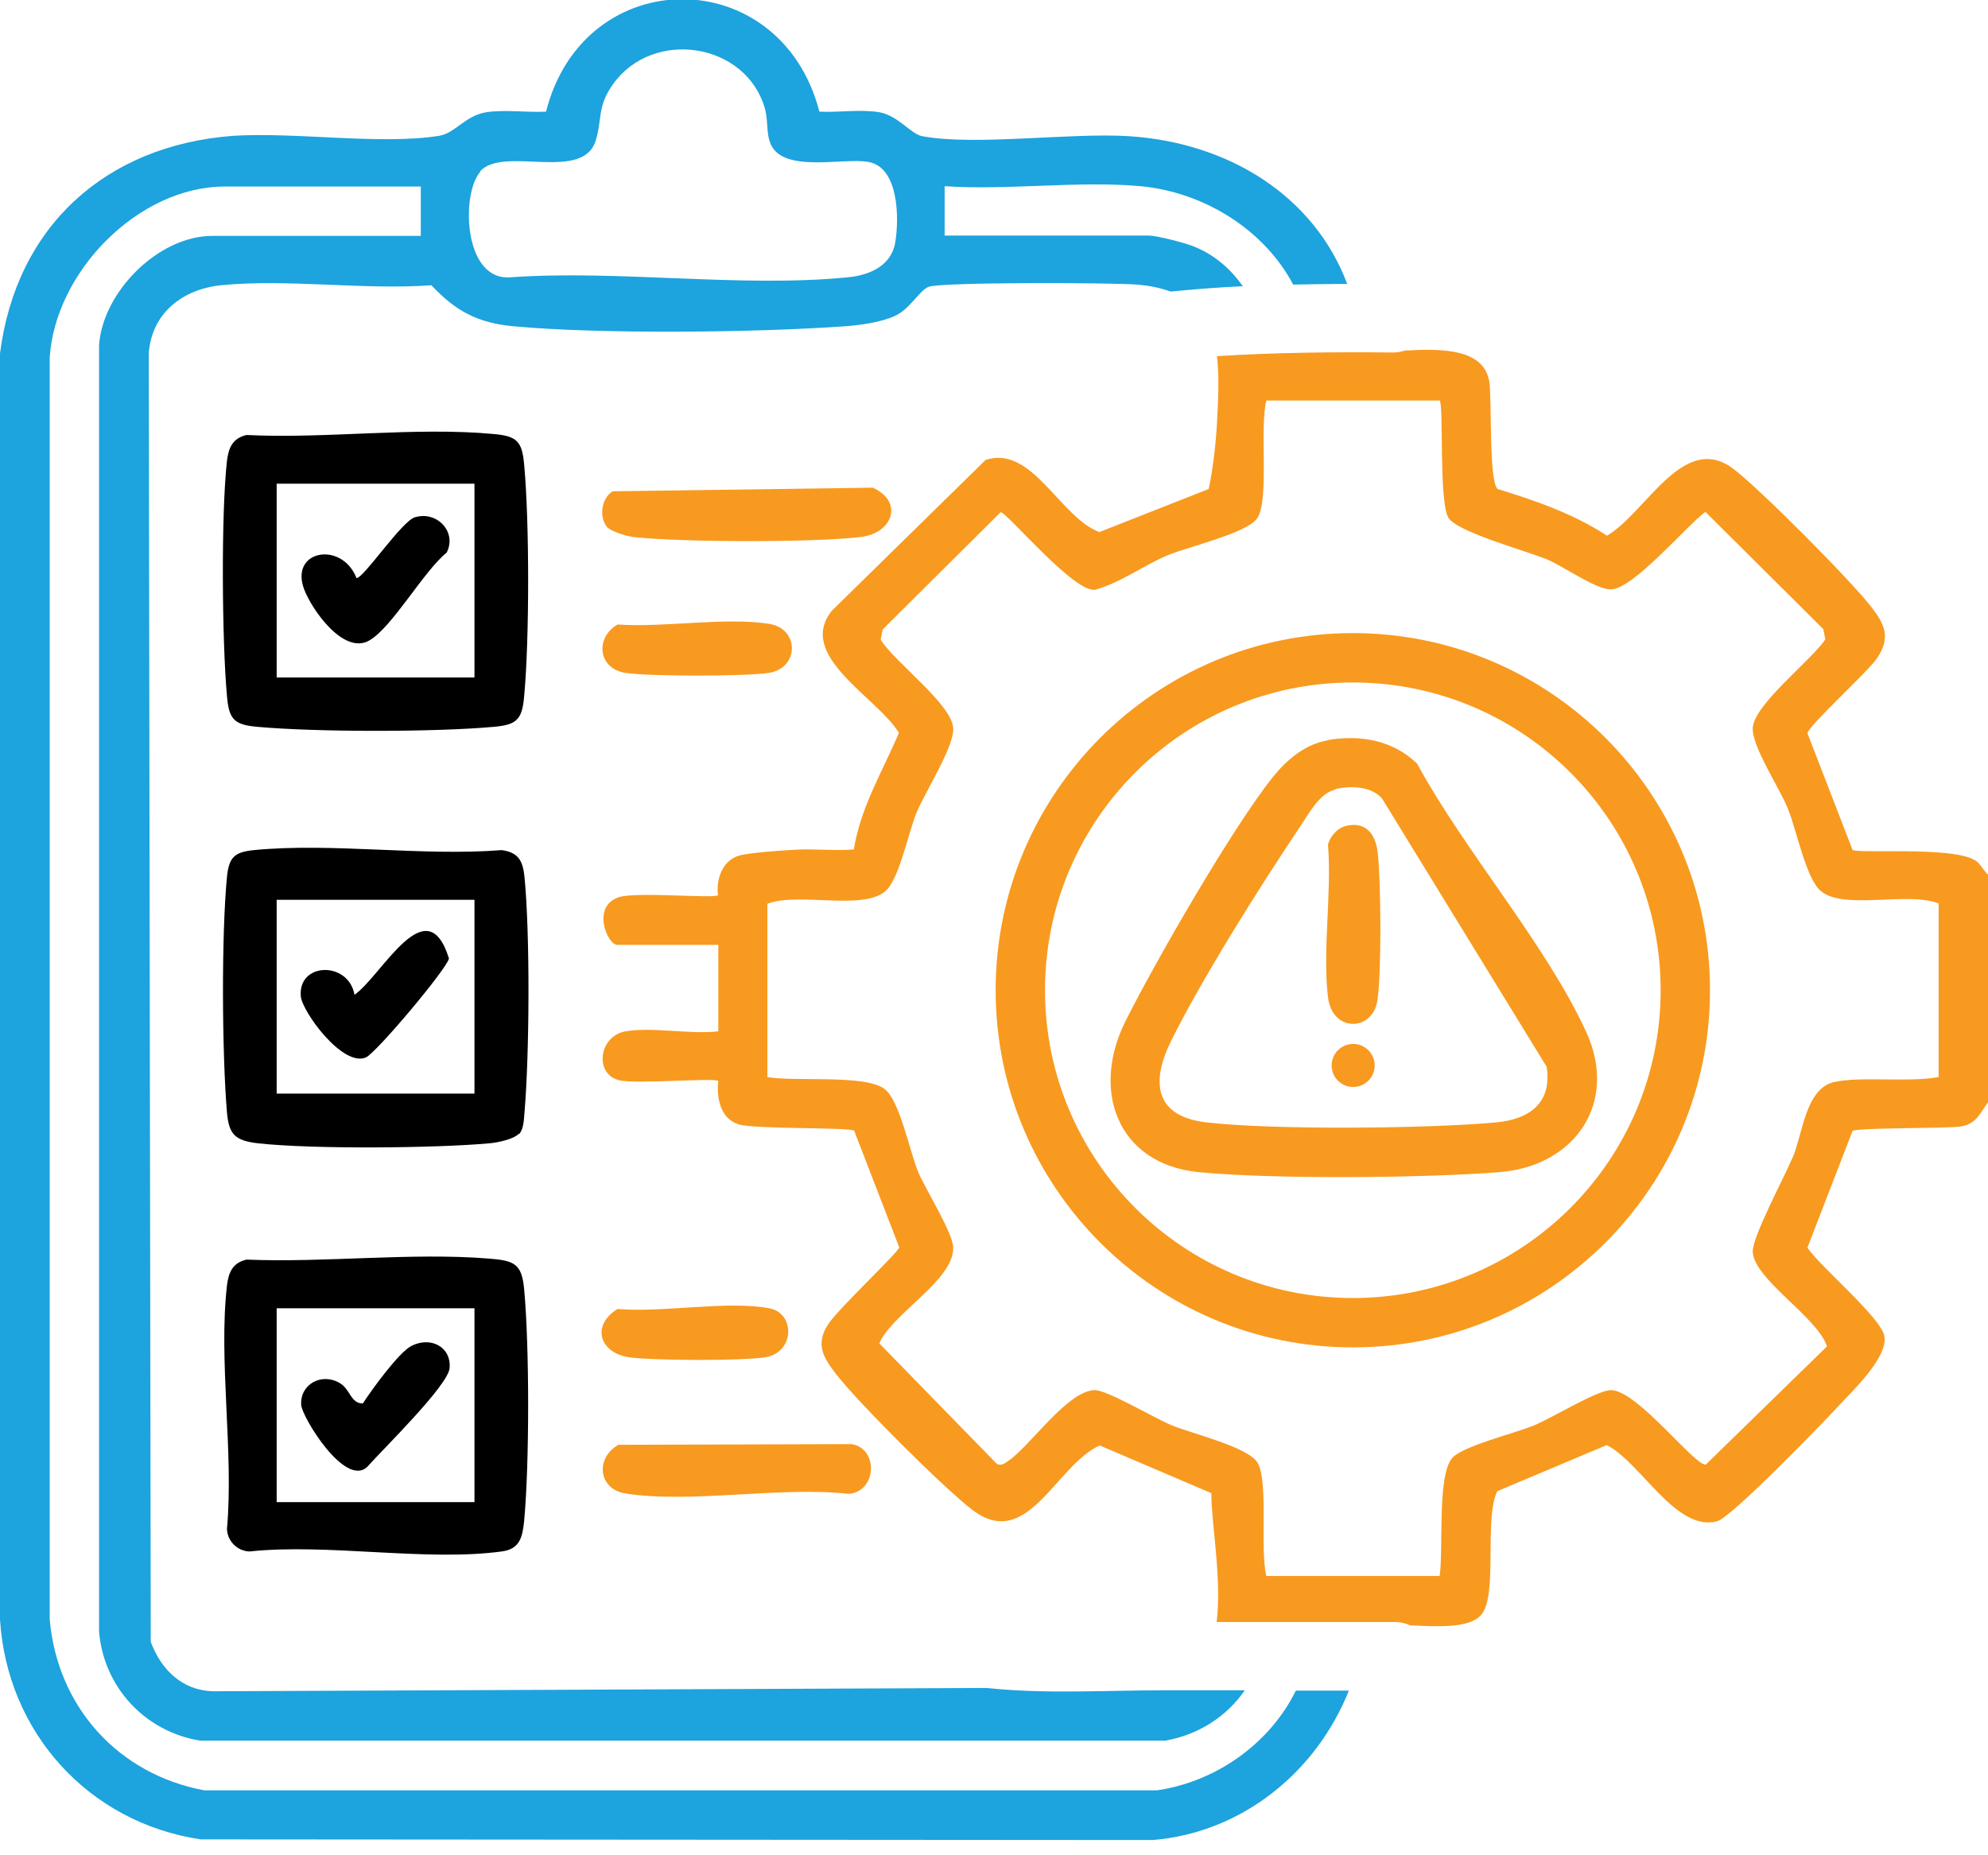 <svg width="60" height="56" viewBox="0 0 60 56" fill="none" xmlns="http://www.w3.org/2000/svg">
<g clip-path="url(#clip0_505_49)">
<path d="M59.63 25.98C58.96 25.53 56.05 25.78 55.91 25.65L54.55 22.13C54.59 21.9 56.39 20.26 56.65 19.87C57.07 19.24 56.89 18.85 56.47 18.31C55.84 17.5 53.1 14.74 52.3 14.14C50.8 13.03 49.68 15.48 48.5 16.17C47.5 15.51 46.34 15.11 45.2 14.76C44.93 14.54 45.03 12.04 44.95 11.53C44.79 10.52 43.53 10.52 42.41 10.58C42.31 10.61 42.19 10.64 42.06 10.64C40.24 10.62 38.5 10.64 36.73 10.75C36.8 11.35 36.77 12.04 36.73 12.77C36.7 13.38 36.6 14.2 36.48 14.76L33.18 16.06C31.98 15.61 31.16 13.43 29.75 13.88L25.1 18.44C24.03 19.8 26.47 21.04 27.13 22.12C26.64 23.28 25.97 24.37 25.77 25.64C25.18 25.69 24.57 25.61 23.98 25.65C23.6 25.67 22.57 25.74 22.29 25.83C21.79 25.99 21.61 26.55 21.67 27.02C21.57 27.13 19.2 26.91 18.68 27.08C17.84 27.35 18.33 28.52 18.63 28.52H21.68V31.13C20.84 31.23 19.68 30.99 18.88 31.13C18.08 31.27 17.93 32.39 18.66 32.6C19.14 32.74 21.58 32.52 21.68 32.63C21.62 33.14 21.74 33.77 22.3 33.94C22.79 34.09 25.65 34.02 25.78 34.13L27.14 37.65C27.11 37.81 25.26 39.54 24.99 39.98C24.61 40.57 24.84 40.97 25.23 41.47C25.89 42.33 28.48 44.91 29.34 45.57C31.01 46.85 31.86 44.23 33.19 43.63L36.56 45.07C36.56 46.02 36.88 47.64 36.72 48.96H42.11C42.28 48.96 42.43 49 42.56 49.06C43.42 49.1 44.34 49.15 44.7 48.75C45.22 48.16 44.78 45.83 45.19 45.01L48.49 43.62C49.51 44.12 50.58 46.25 51.82 45.92C52.25 45.81 54.97 43 55.46 42.47C55.92 41.97 57 40.96 56.87 40.32C56.75 39.75 54.95 38.25 54.55 37.66L55.91 34.14C56.03 34.03 58.76 34.07 59.19 34C59.66 33.92 59.76 33.59 60.01 33.26V26.41C59.87 26.29 59.78 26.08 59.63 25.98ZM58.51 32.51C57.6 32.68 56.18 32.48 55.36 32.66C54.5 32.85 54.41 34.2 54.12 34.9C53.87 35.5 52.87 37.36 52.9 37.79C52.95 38.63 54.85 39.75 55.14 40.64L51.48 44.21C51.11 44.21 49.41 41.96 48.62 41.96C48.21 41.96 46.84 42.8 46.31 43.02C45.71 43.27 44.12 43.65 43.82 44.02C43.37 44.58 43.57 46.75 43.45 47.57H38.22C38.02 46.76 38.29 44.76 37.96 44.16C37.69 43.68 35.99 43.28 35.36 43.02C34.85 42.81 33.42 41.96 33.05 41.96C32.23 41.96 31.08 43.66 30.44 44.09C30.32 44.17 30.24 44.25 30.09 44.19L26.54 40.55C26.91 39.66 28.77 38.66 28.77 37.67C28.77 37.22 27.93 35.9 27.71 35.37C27.45 34.74 27.16 33.24 26.71 32.88C26.15 32.42 23.99 32.66 23.16 32.51V27.28C24.09 26.92 26 27.49 26.71 26.91C27.14 26.56 27.41 25.13 27.67 24.51C27.93 23.89 28.79 22.55 28.77 21.99C28.74 21.26 27.01 20 26.58 19.31L26.64 19L30.2 15.46C30.39 15.46 32.43 17.92 33.06 17.8C33.84 17.58 34.5 17.07 35.24 16.76C35.86 16.5 37.7 16.08 37.96 15.62C38.31 15 38.01 12.93 38.22 12.09H43.45C43.58 12.22 43.42 15.11 43.71 15.62C43.95 16.05 46.04 16.62 46.68 16.88C47.2 17.1 48.16 17.79 48.61 17.79C49.29 17.79 50.86 15.91 51.47 15.45L55.03 18.99L55.09 19.3C54.65 19.95 52.92 21.28 52.9 21.98C52.88 22.55 53.71 23.78 53.96 24.41C54.22 25.04 54.51 26.54 54.96 26.9C55.67 27.48 57.58 26.9 58.51 27.27V32.5V32.51Z" fill="#F89A1F"/>
<path d="M39.11 51.03C38.33 52.62 36.71 53.78 34.92 54.04H6.17C3.57 53.56 1.73 51.52 1.5 48.88V10.8C1.66 8.21 4.17 5.63 6.79 5.63H12.7V7.12H6.41C4.78 7.12 3.1 8.81 2.99 10.42V49.25C3.13 50.93 4.38 52.27 6.04 52.54H35.17C36.19 52.36 37.03 51.8 37.57 51.02H35.14C33.38 51.02 31.55 51.14 29.78 50.95L6.42 51.05C5.49 51.02 4.86 50.39 4.55 49.56L4.49 10.66C4.58 9.45 5.51 8.73 6.67 8.61C8.67 8.41 10.98 8.76 13.02 8.61C13.75 9.39 14.42 9.75 15.51 9.85C18.14 10.09 22.81 10.04 25.47 9.85C25.94 9.82 26.6 9.73 27.02 9.53C27.47 9.32 27.74 8.78 28.02 8.66C28.35 8.51 33.58 8.53 34.31 8.59C34.71 8.62 35.05 8.7 35.33 8.8C36.06 8.73 36.79 8.67 37.51 8.64C37.13 8.1 36.62 7.66 35.98 7.42C35.72 7.32 34.9 7.11 34.67 7.11H28.51V5.62C30.42 5.75 32.54 5.45 34.42 5.62C36.34 5.8 38.15 6.93 39.03 8.59C39.57 8.58 40.11 8.57 40.66 8.57C39.66 5.91 37.08 4.3 34.06 4.11C32.27 4 29.43 4.41 27.83 4.11C27.48 4.04 27.12 3.5 26.55 3.39C25.98 3.29 25.32 3.4 24.73 3.37C23.56 -1.15 17.63 -1.16 16.48 3.37C15.89 3.4 15.24 3.3 14.66 3.39C14.03 3.5 13.74 4.02 13.25 4.1C11.49 4.38 8.93 3.98 7.03 4.1C3.2 4.39 0.49 6.82 0 10.67V48.88C0.21 52.29 2.67 55.01 6.05 55.52L34.79 55.54C37.5 55.32 39.74 53.47 40.71 51.03H39.09H39.11ZM14.49 5.17C15.2 4.39 17.59 5.51 17.98 4.24C18.18 3.59 18.02 3.2 18.51 2.53C19.71 0.86 22.52 1.27 23.09 3.29C23.18 3.63 23.13 3.97 23.23 4.27C23.55 5.27 25.44 4.74 26.22 4.89C27.13 5.06 27.14 6.6 27.02 7.31C26.91 8.02 26.24 8.31 25.59 8.37C22.38 8.69 18.66 8.14 15.4 8.37C13.98 8.48 13.91 5.83 14.5 5.18L14.49 5.17Z" fill="#1DA3DD"/>
<path d="M7.44 38.02C9.8 38.12 12.43 37.8 14.76 37.99C15.52 38.05 15.75 38.14 15.82 38.92C15.98 40.67 15.98 44.16 15.82 45.9C15.77 46.4 15.69 46.76 15.14 46.83C12.86 47.14 9.89 46.58 7.53 46.83C7.16 46.82 6.86 46.51 6.85 46.15C7.06 43.83 6.59 41.07 6.85 38.8C6.9 38.4 7.02 38.12 7.44 38.02ZM14.32 39.49H8.35V45.34H14.32V39.49Z" fill="black"/>
<path d="M7.44 13.13C9.83 13.25 12.53 12.88 14.89 13.1C15.6 13.16 15.76 13.32 15.82 14.03C15.98 15.76 15.98 19.28 15.82 21.01C15.76 21.72 15.6 21.88 14.89 21.94C13.12 22.1 9.55 22.1 7.78 21.94C7.07 21.88 6.91 21.72 6.85 21.01C6.7 19.37 6.67 15.51 6.85 13.91C6.9 13.51 7.02 13.23 7.44 13.13ZM8.35 14.6V20.45H14.32V14.6H8.35Z" fill="black"/>
<path d="M15.66 34.22C15.5 34.39 15.01 34.49 14.77 34.51C13.12 34.66 9.41 34.69 7.79 34.51C7.09 34.43 6.91 34.24 6.85 33.58C6.7 31.8 6.68 28.23 6.85 26.47C6.91 25.87 7.08 25.72 7.66 25.66C10.02 25.43 12.74 25.85 15.14 25.66C15.66 25.73 15.78 26 15.83 26.47C16 28.23 15.98 31.8 15.83 33.58C15.81 33.79 15.81 34.07 15.67 34.23L15.66 34.22ZM8.35 27.16V33.01H14.32V27.16H8.35Z" fill="black"/>
<path d="M18.34 15.93C18.07 15.64 18.14 15.04 18.49 14.83L26.34 14.72C27.28 15.14 26.95 16.1 25.97 16.21C24.52 16.38 20.58 16.37 19.12 16.21C18.93 16.19 18.47 16.05 18.35 15.93H18.34Z" fill="#F89A1F"/>
<path d="M18.64 43.61L25.71 43.59C26.54 43.74 26.45 45.05 25.6 45.09C23.55 44.86 20.85 45.39 18.88 45.08C18.06 44.95 17.96 44.02 18.65 43.62L18.64 43.61Z" fill="#F89A1F"/>
<path d="M18.64 18.85C20.04 18.95 21.87 18.62 23.21 18.83C24.13 18.97 24.13 20.16 23.21 20.31C22.5 20.42 19.58 20.42 18.87 20.31C18.05 20.18 17.95 19.25 18.64 18.85Z" fill="#F89A1F"/>
<path d="M18.64 39.51C19.98 39.63 21.96 39.25 23.22 39.49C24.01 39.64 23.99 40.83 23.09 40.97C22.36 41.08 19.74 41.07 19 40.97C18.08 40.84 17.84 40 18.64 39.51Z" fill="#F89A1F"/>
<path d="M51.61 29.89C51.61 35.84 46.78 40.67 40.83 40.67C34.88 40.67 30.05 35.84 30.05 29.89C30.05 23.94 34.88 19.11 40.83 19.11C46.78 19.11 51.61 23.94 51.61 29.89ZM50.12 29.89C50.12 24.76 45.96 20.6 40.83 20.6C35.7 20.6 31.54 24.76 31.54 29.89C31.54 35.02 35.7 39.18 40.83 39.18C45.96 39.18 50.12 35.02 50.12 29.89Z" fill="#F89A1F"/>
<path d="M10.96 42.35C11.21 41.96 12.03 40.83 12.41 40.63C12.98 40.33 13.62 40.64 13.57 41.29C13.54 41.81 11.53 43.77 11.08 44.28C10.41 44.9 9.12 42.78 9.09 42.41C9.05 41.78 9.71 41.42 10.26 41.75C10.57 41.93 10.59 42.38 10.96 42.36V42.35Z" fill="black"/>
<path d="M12.54 15.61C13.19 15.42 13.8 16.06 13.48 16.68C12.78 17.25 11.84 18.93 11.15 19.33C10.38 19.78 9.42 18.42 9.18 17.79C8.73 16.6 10.32 16.32 10.76 17.45C10.98 17.45 12.13 15.72 12.53 15.61H12.54Z" fill="black"/>
<path d="M10.71 30.02C11.54 29.42 12.88 26.78 13.55 28.93C13.5 29.23 11.35 31.79 11.04 31.92C10.34 32.21 9.13 30.55 9.08 30.08C8.98 29.04 10.52 29 10.7 30.03L10.71 30.02Z" fill="black"/>
<path d="M40.06 22.34C41.05 22.17 42.04 22.34 42.77 23.05C44.19 25.67 46.65 28.49 47.87 31.14C48.86 33.29 47.53 35.2 45.26 35.38C42.99 35.56 38.44 35.6 36.17 35.38C33.72 35.13 32.92 32.91 33.97 30.82C34.87 29.02 37.21 24.96 38.42 23.45C38.83 22.94 39.39 22.46 40.06 22.35V22.34ZM40.31 23.83C39.81 23.94 39.49 24.59 39.22 24.98C38.03 26.75 36.27 29.55 35.34 31.43C34.73 32.67 34.85 33.7 36.42 33.88C38.44 34.11 43.08 34.07 45.14 33.88C46.15 33.79 46.85 33.3 46.68 32.2L41.71 24.1C41.39 23.73 40.75 23.71 40.3 23.82L40.31 23.83Z" fill="#F89A1F"/>
<path d="M40.55 24.95C41.18 24.76 41.51 25.13 41.58 25.73C41.68 26.59 41.7 29.38 41.57 30.21C41.42 31.14 40.21 31.17 40.08 30.1C39.91 28.68 40.2 26.95 40.08 25.5C40.12 25.29 40.34 25.02 40.54 24.96L40.55 24.95Z" fill="#F89A1F"/>
<path d="M40.84 32.81C41.199 32.81 41.49 32.519 41.49 32.16C41.49 31.801 41.199 31.51 40.84 31.51C40.481 31.51 40.19 31.801 40.19 32.16C40.19 32.519 40.481 32.81 40.84 32.81Z" fill="#F89A1F"/>
</g>
<defs>
<clipPath id="clip0_505_49">
<rect width="60" height="55.54" fill="white"/>
</clipPath>
</defs>
</svg>
